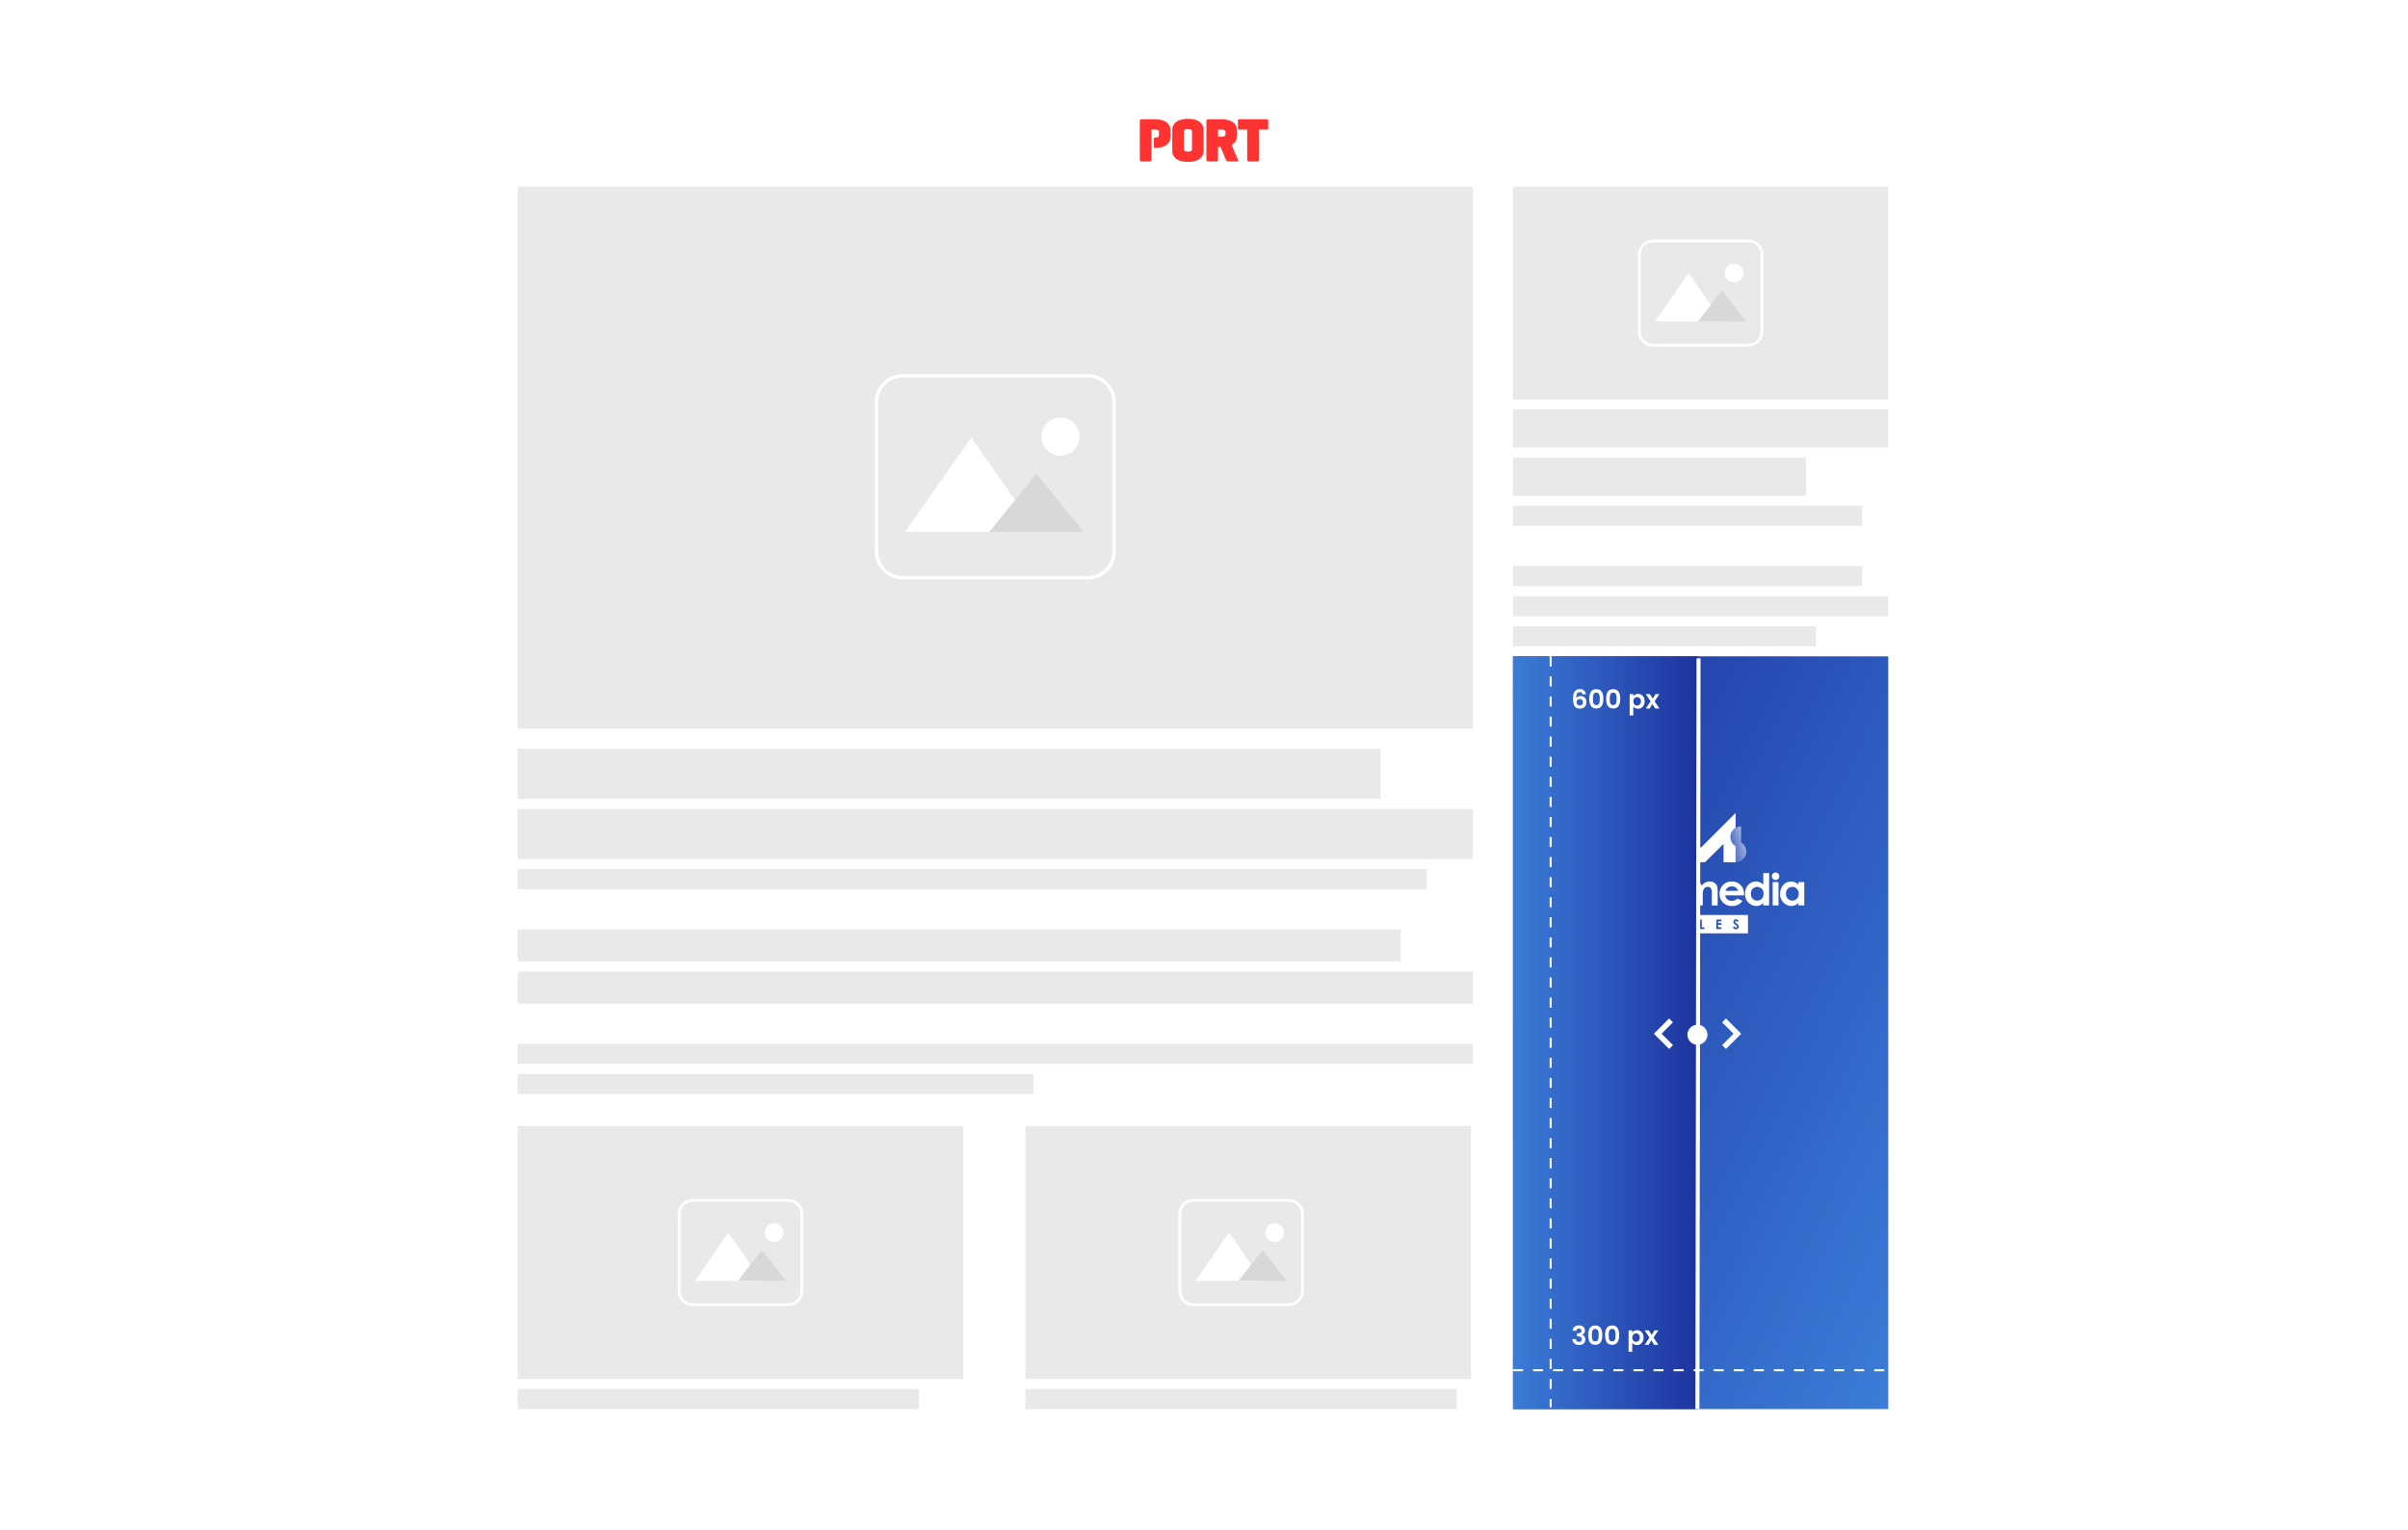 <svg xmlns="http://www.w3.org/2000/svg" width="1200" height="762" viewBox="0 0 1200 762" fill="none"><g filter="url(#filter0_d_2_5782)"><path d="M1155 45H45V717H1155V45Z" fill="white"/></g><path d="M734 93H258V363H734V93Z" fill="#E9E9E9"/><path d="M941 93H754V199H941V93Z" fill="#E9E9E9"/><path d="M480 561H258V687H480V561Z" fill="#E9E9E9"/><path d="M733 561H511V687H733V561Z" fill="#E9E9E9"/><path d="M688 373H258V398H688V373Z" fill="#E9E9E9"/><path d="M941 204H754V223H941V204Z" fill="#E9E9E9"/><path d="M900 228H754V247H900V228Z" fill="#E9E9E9"/><path d="M734 403H258V428H734V403Z" fill="#E9E9E9"/><path d="M698 463H258V479H698V463Z" fill="#E9E9E9"/><path d="M734 484H258V500H734V484Z" fill="#E9E9E9"/><path d="M711 433H258V443H711V433Z" fill="#E9E9E9"/><path d="M928 252H754V262H928V252Z" fill="#E9E9E9"/><path d="M928 282H754V292H928V282Z" fill="#E9E9E9"/><path d="M893 327H754V337H893V327Z" fill="#E9E9E9"/><path d="M458 692H258V702H458V692Z" fill="#E9E9E9"/><path d="M726 692H511V702H726V692Z" fill="#E9E9E9"/><path d="M941 297H754V307H941V297Z" fill="#E9E9E9"/><path d="M905 312H754V322H905V312Z" fill="#E9E9E9"/><path d="M917 342H754V352H917V342Z" fill="#E9E9E9"/><path d="M734 520H258V530H734V520Z" fill="#E9E9E9"/><path d="M515 535H258V545H515V535Z" fill="#E9E9E9"/><path d="M941 327H754V702H941V327Z" fill="url(#paint0_linear_2_5782)"/><path d="M795.878 435.355H798.871V451.055H795.878V435.355Z" fill="white"/><path d="M803.491 440.631C804.409 439.724 805.633 439.193 806.922 439.141C807.45 439.119 807.977 439.207 808.47 439.399C808.962 439.591 809.41 439.883 809.783 440.257C810.157 440.631 810.449 441.078 810.642 441.57C810.834 442.063 810.922 442.59 810.9 443.118V451.059H807.989V445.565C807.989 443.265 807.798 441.806 806.021 441.806C805.624 441.806 805.234 441.91 804.889 442.106C804.544 442.303 804.256 442.586 804.053 442.927C803.558 443.916 803.359 445.027 803.479 446.127V451.075H800.579V439.455H803.49L803.491 440.631Z" fill="white"/><path d="M820.984 449.842C820.527 450.333 819.973 450.723 819.356 450.987C818.739 451.251 818.074 451.382 817.403 451.373C816.637 451.341 815.886 451.157 815.192 450.832C814.498 450.507 813.875 450.048 813.36 449.48C812.845 448.913 812.448 448.248 812.192 447.526C811.936 446.804 811.826 446.038 811.868 445.273C811.868 441.637 814.314 439.15 817.335 439.15C818.019 439.148 818.696 439.286 819.323 439.556C819.951 439.827 820.516 440.224 820.984 440.722V434.972H823.895V451.072H820.984V449.842ZM814.792 445.25C814.757 445.686 814.811 446.124 814.952 446.538C815.092 446.951 815.316 447.332 815.609 447.656C815.902 447.98 816.259 448.24 816.657 448.421C817.055 448.602 817.485 448.7 817.922 448.708C818.366 448.708 818.805 448.616 819.211 448.439C819.617 448.261 819.983 448 820.283 447.674C820.584 447.348 820.814 446.963 820.958 446.543C821.102 446.124 821.158 445.679 821.122 445.237C821.155 444.798 821.097 444.357 820.951 443.942C820.805 443.527 820.574 443.146 820.273 442.825C819.972 442.504 819.608 442.249 819.203 442.076C818.798 441.903 818.362 441.816 817.922 441.82C817.486 441.821 817.054 441.913 816.655 442.09C816.256 442.267 815.898 442.525 815.604 442.847C815.309 443.17 815.085 443.55 814.946 443.963C814.806 444.377 814.753 444.815 814.792 445.25Z" fill="white"/><path d="M833.668 449.843C833.211 450.335 832.657 450.725 832.04 450.988C831.423 451.252 830.757 451.384 830.087 451.374C829.321 451.342 828.57 451.158 827.876 450.833C827.182 450.508 826.559 450.049 826.044 449.481C825.529 448.914 825.132 448.249 824.876 447.527C824.62 446.805 824.51 446.039 824.552 445.274C824.552 441.638 826.998 439.151 830.019 439.151C830.702 439.149 831.379 439.287 832.007 439.557C832.635 439.828 833.2 440.225 833.668 440.723V439.455H836.579V451.072H833.668V449.843ZM827.477 445.251C827.441 445.687 827.496 446.125 827.636 446.539C827.777 446.952 828.001 447.333 828.294 447.657C828.587 447.981 828.944 448.241 829.341 448.422C829.739 448.603 830.17 448.701 830.607 448.709C831.05 448.709 831.489 448.617 831.896 448.44C832.302 448.262 832.667 448.001 832.968 447.675C833.269 447.349 833.498 446.964 833.643 446.544C833.787 446.125 833.843 445.68 833.807 445.238C833.84 444.799 833.782 444.358 833.636 443.943C833.489 443.528 833.259 443.147 832.958 442.826C832.657 442.505 832.293 442.25 831.888 442.077C831.483 441.904 831.047 441.817 830.607 441.821C830.17 441.822 829.738 441.914 829.338 442.091C828.939 442.268 828.58 442.526 828.286 442.849C827.991 443.172 827.767 443.553 827.628 443.967C827.489 444.381 827.437 444.82 827.477 445.255V445.251Z" fill="white"/><path d="M848.566 451.059H845.655V445.441C845.655 443.186 845.218 441.805 843.605 441.805C842.157 441.805 841.117 442.98 841.117 445.372V451.058H838.206V439.441H841.106V440.78C841.563 440.266 842.122 439.855 842.749 439.572C843.375 439.29 844.054 439.142 844.741 439.14C845.446 439.122 846.141 439.309 846.743 439.677C847.344 440.046 847.826 440.581 848.13 441.217C848.552 440.569 849.13 440.039 849.812 439.676C850.495 439.313 851.258 439.128 852.03 439.14C852.615 439.121 853.196 439.233 853.733 439.467C854.269 439.701 854.746 440.052 855.13 440.493C855.895 441.45 855.977 442.721 855.977 444.252V451.058H853.066V444.648C853.066 442.748 852.383 441.805 851.066 441.805C849.604 441.805 848.551 442.939 848.551 445.331V451.058L848.566 451.059Z" fill="white"/><path d="M868.328 448.804C867.745 449.663 866.944 450.352 866.008 450.801C865.072 451.25 864.033 451.443 862.998 451.36C862.188 451.388 861.381 451.249 860.628 450.951C859.874 450.653 859.191 450.202 858.62 449.627C858.049 449.052 857.603 448.365 857.309 447.61C857.016 446.855 856.882 446.047 856.916 445.237C856.893 444.435 857.034 443.636 857.328 442.89C857.623 442.143 858.066 441.464 858.631 440.894C859.196 440.324 859.87 439.874 860.614 439.572C861.358 439.27 862.155 439.122 862.957 439.137C863.787 439.107 864.613 439.25 865.384 439.558C866.154 439.865 866.852 440.331 867.433 440.924C868.013 441.517 868.463 442.225 868.754 443.002C869.045 443.779 869.17 444.609 869.121 445.437C869.121 445.697 869.093 445.837 869.093 446.093H859.731C859.837 446.868 860.23 447.575 860.833 448.074C861.435 448.572 862.203 448.826 862.984 448.785C863.518 448.81 864.051 448.723 864.548 448.527C865.045 448.332 865.495 448.033 865.868 447.651L868.328 448.804ZM866.182 443.804C865.969 443.135 865.538 442.557 864.958 442.161C864.378 441.764 863.683 441.573 862.982 441.617C862.294 441.593 861.616 441.793 861.052 442.188C860.487 442.582 860.066 443.149 859.852 443.804H866.182Z" fill="white"/><path d="M878.716 449.842C878.259 450.334 877.704 450.724 877.088 450.988C876.471 451.251 875.805 451.383 875.135 451.373C874.369 451.341 873.617 451.157 872.923 450.832C872.229 450.507 871.607 450.048 871.092 449.48C870.577 448.913 870.18 448.248 869.924 447.526C869.667 446.804 869.557 446.038 869.6 445.273C869.6 441.637 872.047 439.15 875.067 439.15C875.75 439.148 876.427 439.286 877.055 439.556C877.682 439.827 878.248 440.224 878.716 440.722V434.972H881.627V451.072H878.716V449.842ZM872.525 445.25C872.489 445.686 872.544 446.124 872.684 446.538C872.825 446.951 873.048 447.332 873.342 447.656C873.635 447.98 873.992 448.24 874.389 448.421C874.787 448.602 875.218 448.7 875.655 448.708C876.098 448.708 876.537 448.616 876.944 448.439C877.35 448.261 877.715 448 878.016 447.674C878.316 447.348 878.546 446.963 878.691 446.543C878.835 446.124 878.891 445.679 878.855 445.237C878.888 444.798 878.83 444.357 878.683 443.942C878.537 443.527 878.306 443.146 878.006 442.825C877.705 442.504 877.34 442.249 876.936 442.076C876.531 441.903 876.095 441.816 875.655 441.82C875.218 441.821 874.786 441.913 874.387 442.09C873.988 442.266 873.63 442.524 873.335 442.847C873.041 443.169 872.817 443.549 872.677 443.963C872.538 444.377 872.486 444.815 872.525 445.25Z" fill="white"/><path d="M886.697 436.585C886.696 437.078 886.5 437.55 886.152 437.899C885.803 438.247 885.331 438.443 884.838 438.444C884.325 438.423 883.842 438.2 883.494 437.823C883.145 437.447 882.96 436.948 882.979 436.435C882.983 436.196 883.035 435.96 883.13 435.741C883.226 435.522 883.365 435.324 883.538 435.159C883.711 434.993 883.914 434.864 884.138 434.778C884.361 434.692 884.599 434.651 884.838 434.658C885.087 434.661 885.333 434.714 885.561 434.813C885.789 434.912 885.996 435.055 886.169 435.234C886.342 435.413 886.477 435.625 886.568 435.857C886.659 436.089 886.702 436.336 886.697 436.585ZM883.39 439.455H886.301V451.072H883.39V439.455Z" fill="white"/><path d="M896.21 449.843C895.753 450.334 895.198 450.724 894.581 450.988C893.965 451.252 893.299 451.383 892.629 451.374C891.863 451.342 891.112 451.158 890.418 450.833C889.723 450.508 889.101 450.049 888.586 449.481C888.071 448.914 887.674 448.249 887.418 447.527C887.162 446.805 887.052 446.039 887.094 445.274C887.094 441.638 889.54 439.151 892.561 439.151C893.244 439.149 893.921 439.287 894.549 439.557C895.176 439.828 895.742 440.225 896.21 440.723V439.455H899.121V451.072H896.21V449.843ZM890.019 445.251C889.983 445.687 890.038 446.125 890.178 446.539C890.319 446.952 890.543 447.333 890.836 447.657C891.129 447.981 891.486 448.241 891.883 448.422C892.281 448.603 892.712 448.701 893.149 448.709C893.592 448.709 894.031 448.617 894.438 448.44C894.844 448.262 895.209 448.001 895.51 447.675C895.81 447.349 896.04 446.964 896.185 446.544C896.329 446.125 896.385 445.68 896.349 445.238C896.382 444.799 896.324 444.358 896.178 443.943C896.031 443.528 895.801 443.147 895.5 442.826C895.199 442.505 894.835 442.25 894.43 442.077C894.025 441.904 893.589 441.817 893.149 441.821C892.712 441.822 892.28 441.914 891.88 442.091C891.481 442.268 891.122 442.526 890.828 442.849C890.534 443.172 890.309 443.553 890.17 443.967C890.031 444.381 889.979 444.82 890.019 445.255V445.251Z" fill="white"/><path d="M838.329 461.008H839.573L838.958 459.395L838.329 461.008Z" fill="white"/><path d="M823.527 455.842V464.999H871.089V455.842H823.527ZM829.499 462.976C829.172 462.98 828.852 462.884 828.581 462.701C828.309 462.517 828.101 462.256 827.982 461.951L828.733 461.5C828.952 461.91 829.198 462.115 829.512 462.115C829.643 462.128 829.773 462.09 829.875 462.008C829.977 461.927 830.044 461.808 830.059 461.678C830.049 461.575 830.018 461.475 829.966 461.386C829.914 461.296 829.844 461.219 829.759 461.159C828.775 460.339 828.201 459.888 828.201 459.218C828.208 459.054 828.247 458.894 828.317 458.745C828.386 458.597 828.483 458.464 828.604 458.353C828.725 458.243 828.866 458.157 829.02 458.102C829.174 458.046 829.338 458.021 829.501 458.029C829.771 458.043 830.034 458.118 830.271 458.248C830.508 458.379 830.712 458.561 830.868 458.781L830.198 459.369C830.129 459.235 830.028 459.12 829.904 459.035C829.78 458.949 829.637 458.895 829.487 458.877C829.439 458.87 829.39 458.874 829.344 458.887C829.297 458.9 829.253 458.923 829.216 458.954C829.178 458.985 829.147 459.023 829.125 459.066C829.103 459.109 829.09 459.157 829.087 459.205C829.087 459.383 829.224 459.505 829.36 459.629C830.235 460.408 830.945 460.777 830.945 461.629C830.947 461.815 830.91 461.999 830.836 462.169C830.763 462.34 830.655 462.494 830.519 462.62C830.383 462.747 830.222 462.844 830.047 462.905C829.872 462.966 829.684 462.991 829.499 462.976ZM840.283 462.853L839.914 461.883H837.987L837.604 462.853H836.675L838.493 458.138H839.393L841.211 462.853H840.283ZM849.358 462.853H847.158V458.142H848.058V461.996H849.37V462.857L849.358 462.853ZM857.873 459.026H856.206V459.86H857.873V460.735H856.206V461.965H857.873V462.84H855.304V458.14H857.873V459.026ZM865.062 462.976C864.735 462.98 864.415 462.883 864.144 462.7C863.873 462.517 863.664 462.256 863.545 461.951L864.297 461.5C864.516 461.91 864.762 462.115 865.076 462.115C865.207 462.128 865.337 462.09 865.439 462.008C865.541 461.927 865.607 461.808 865.623 461.678C865.613 461.575 865.581 461.475 865.53 461.386C865.478 461.296 865.408 461.219 865.323 461.159C864.339 460.339 863.765 459.888 863.765 459.218C863.772 459.054 863.811 458.894 863.88 458.745C863.95 458.597 864.047 458.464 864.168 458.353C864.289 458.243 864.431 458.157 864.584 458.102C864.738 458.046 864.902 458.021 865.065 458.029C865.335 458.043 865.598 458.118 865.835 458.248C866.072 458.379 866.276 458.561 866.432 458.781L865.762 459.369C865.693 459.235 865.592 459.12 865.468 459.035C865.344 458.949 865.201 458.895 865.051 458.877C865.003 458.87 864.954 458.874 864.907 458.887C864.861 458.9 864.817 458.923 864.78 458.954C864.742 458.985 864.711 459.023 864.689 459.066C864.667 459.109 864.654 459.157 864.651 459.205C864.651 459.383 864.788 459.505 864.924 459.629C865.799 460.408 866.509 460.777 866.509 461.629C866.51 461.815 866.472 461.998 866.398 462.169C866.324 462.339 866.216 462.492 866.08 462.619C865.944 462.745 865.784 462.842 865.609 462.904C865.433 462.965 865.247 462.99 865.062 462.976Z" fill="white"/><path d="M836.271 411.002V418.502L830.271 412.502V405.002L836.271 411.002Z" fill="url(#paint1_linear_2_5782)"/><path d="M836.271 418.504V429.553H830.271V412.502L836.271 418.504Z" fill="white"/><path d="M862.327 417.004C862.324 416.083 862.562 415.177 863.017 414.375C863.471 413.574 864.127 412.905 864.919 412.434V405L847.596 422.324L842.139 416.867V429.567H849.639L858.914 420.428V429.567H864.914V421.587C864.128 421.107 863.477 420.434 863.024 419.632C862.571 418.83 862.331 417.925 862.327 417.004Z" fill="white"/><path d="M867.647 419.664V411.684C866.483 411.684 865.35 412.066 864.424 412.771C863.497 413.477 862.828 414.467 862.518 415.59C862.208 416.712 862.275 417.905 862.709 418.986C863.142 420.067 863.919 420.976 864.918 421.573V429.553C866.082 429.552 867.214 429.17 868.14 428.464C869.066 427.759 869.736 426.769 870.045 425.647C870.355 424.525 870.288 423.332 869.855 422.251C869.422 421.17 868.646 420.262 867.647 419.664Z" fill="url(#paint2_linear_2_5782)"/><path d="M449.931 187.533C446.548 187.533 443.303 188.878 440.911 191.27C438.518 193.662 437.174 196.907 437.174 200.29V274.71C437.174 278.094 438.518 281.339 440.911 283.731C443.303 286.124 446.548 287.468 449.932 287.468H542.065C545.448 287.468 548.694 286.124 551.086 283.731C553.479 281.339 554.823 278.094 554.823 274.71V200.29C554.823 196.907 553.478 193.662 551.086 191.27C548.693 188.877 545.448 187.533 542.065 187.533H449.931ZM449.931 186.824H542.065C545.636 186.824 549.061 188.243 551.587 190.768C554.112 193.294 555.531 196.719 555.531 200.29V274.71C555.531 278.282 554.112 281.707 551.587 284.232C549.061 286.757 545.636 288.176 542.065 288.176H449.931C448.162 288.176 446.411 287.828 444.778 287.151C443.144 286.474 441.659 285.483 440.409 284.232C439.159 282.982 438.167 281.497 437.49 279.863C436.813 278.23 436.465 276.479 436.465 274.71V200.29C436.465 196.719 437.884 193.294 440.409 190.768C442.934 188.243 446.359 186.824 449.931 186.824Z" fill="white"/><path d="M449.931 186.324H542.065C545.769 186.324 549.321 187.796 551.94 190.415C554.559 193.034 556.031 196.586 556.031 200.29V274.71C556.031 278.414 554.559 281.967 551.94 284.586C549.321 287.205 545.769 288.676 542.065 288.676H449.931C446.227 288.676 442.675 287.205 440.055 284.586C437.436 281.967 435.965 278.414 435.965 274.71V200.29C435.965 196.586 437.436 193.034 440.055 190.415C442.675 187.796 446.227 186.324 449.931 186.324ZM542.065 286.967C545.316 286.967 548.434 285.676 550.733 283.377C553.031 281.078 554.323 277.96 554.323 274.709V200.29C554.323 197.039 553.031 193.922 550.732 191.623C548.433 189.325 545.316 188.033 542.065 188.033H449.931C446.68 188.033 443.563 189.325 441.264 191.624C438.966 193.922 437.674 197.04 437.674 200.29V274.71C437.674 277.961 438.965 281.079 441.264 283.378C443.563 285.677 446.681 286.968 449.932 286.968L542.065 286.967Z" fill="white"/><path d="M484.001 218L517.001 265H451.001L484.001 218Z" fill="white"/><path d="M516.501 236L540.001 265H493.001L516.501 236Z" fill="#D8D8D8"/><path d="M528.501 227C533.748 227 538.001 222.747 538.001 217.5C538.001 212.253 533.748 208 528.501 208C523.254 208 519.001 212.253 519.001 217.5C519.001 222.747 523.254 227 528.501 227Z" fill="white"/><path d="M823.716 120.203C821.969 120.203 820.293 120.897 819.058 122.132C817.823 123.368 817.129 125.043 817.129 126.79V165.211C817.129 166.958 817.823 168.633 819.058 169.869C820.293 171.104 821.969 171.798 823.716 171.798H871.286C873.033 171.798 874.708 171.104 875.943 169.869C877.179 168.633 877.873 166.958 877.873 165.211V126.79C877.873 125.925 877.702 125.068 877.371 124.269C877.04 123.47 876.555 122.744 875.943 122.132C875.331 121.52 874.605 121.035 873.806 120.704C873.006 120.373 872.15 120.203 871.285 120.203H823.716ZM823.716 119.837H871.286C873.13 119.837 874.898 120.569 876.202 121.873C877.506 123.177 878.239 124.946 878.239 126.79V165.211C878.239 166.124 878.059 167.028 877.709 167.872C877.36 168.715 876.848 169.482 876.202 170.127C875.557 170.773 874.79 171.285 873.946 171.635C873.103 171.984 872.199 172.164 871.286 172.164H823.716C822.803 172.164 821.898 171.984 821.055 171.635C820.211 171.285 819.445 170.773 818.799 170.127C818.154 169.482 817.641 168.715 817.292 167.872C816.943 167.028 816.763 166.124 816.763 165.211V126.79C816.763 124.946 817.495 123.177 818.799 121.873C820.103 120.569 821.872 119.837 823.716 119.837Z" fill="white"/><path d="M823.716 119.337H871.286C873.262 119.339 875.156 120.125 876.553 121.522C877.951 122.919 878.737 124.814 878.739 126.79V165.211C878.737 167.187 877.951 169.081 876.553 170.479C875.156 171.876 873.262 172.662 871.286 172.664H823.716C821.74 172.662 819.845 171.876 818.448 170.479C817.051 169.081 816.265 167.187 816.263 165.211V126.79C816.265 124.814 817.051 122.919 818.448 121.522C819.845 120.125 821.74 119.339 823.716 119.337ZM871.286 171.298C872.9 171.298 874.448 170.657 875.59 169.515C876.731 168.374 877.373 166.825 877.373 165.211V126.79C877.373 125.99 877.215 125.199 876.909 124.46C876.603 123.722 876.155 123.051 875.59 122.485C875.024 121.92 874.353 121.472 873.614 121.166C872.876 120.86 872.084 120.703 871.285 120.703H823.716C822.101 120.703 820.553 121.344 819.412 122.486C818.27 123.627 817.629 125.176 817.629 126.79V165.211C817.629 166.825 818.27 168.374 819.412 169.515C820.553 170.657 822.101 171.298 823.716 171.298H871.286Z" fill="white"/><path d="M841.485 136.081L858.19 160.136H824.78L841.485 136.081Z" fill="white"/><path d="M858.192 144.768L870.219 160.137H846.164L858.192 144.768Z" fill="#D8D8D8"/><path d="M864.204 140.757C866.787 140.757 868.881 138.663 868.881 136.08C868.881 133.497 866.787 131.403 864.204 131.403C861.621 131.403 859.527 133.497 859.527 136.08C859.527 138.663 861.621 140.757 864.204 140.757Z" fill="white"/><path d="M345.216 598.203C343.469 598.203 341.793 598.897 340.558 600.132C339.323 601.368 338.629 603.043 338.629 604.79V643.211C338.629 644.958 339.323 646.633 340.558 647.869C341.793 649.104 343.469 649.798 345.216 649.798H392.786C394.533 649.798 396.208 649.104 397.443 647.869C398.679 646.633 399.373 644.958 399.373 643.211V604.79C399.373 603.925 399.202 603.068 398.871 602.269C398.54 601.47 398.055 600.744 397.443 600.132C396.831 599.52 396.105 599.035 395.306 598.704C394.506 598.373 393.65 598.203 392.785 598.203H345.216ZM345.216 597.837H392.786C394.63 597.837 396.398 598.569 397.702 599.873C399.006 601.177 399.739 602.946 399.739 604.79V643.211C399.739 644.124 399.559 645.028 399.209 645.872C398.86 646.715 398.348 647.482 397.702 648.127C397.057 648.773 396.29 649.285 395.446 649.635C394.603 649.984 393.699 650.164 392.786 650.164H345.216C344.303 650.164 343.398 649.984 342.555 649.635C341.711 649.285 340.945 648.773 340.299 648.127C339.654 647.482 339.141 646.715 338.792 645.872C338.443 645.028 338.263 644.124 338.263 643.211V604.79C338.263 602.946 338.995 601.177 340.299 599.873C341.603 598.569 343.372 597.837 345.216 597.837Z" fill="white"/><path d="M345.216 597.337H392.786C394.762 597.339 396.656 598.125 398.053 599.522C399.451 600.919 400.237 602.814 400.239 604.79V643.211C400.237 645.187 399.451 647.081 398.053 648.479C396.656 649.876 394.762 650.662 392.786 650.664H345.216C343.24 650.662 341.345 649.876 339.948 648.479C338.551 647.081 337.765 645.187 337.763 643.211V604.79C337.765 602.814 338.551 600.919 339.948 599.522C341.345 598.125 343.24 597.339 345.216 597.337ZM392.786 649.298C394.4 649.298 395.948 648.657 397.09 647.515C398.231 646.374 398.873 644.825 398.873 643.211V604.79C398.873 603.99 398.715 603.199 398.409 602.46C398.103 601.722 397.655 601.051 397.09 600.485C396.524 599.92 395.853 599.472 395.114 599.166C394.376 598.86 393.584 598.703 392.785 598.703H345.216C343.601 598.703 342.053 599.344 340.912 600.486C339.77 601.627 339.129 603.176 339.129 604.79V643.211C339.129 644.825 339.77 646.374 340.912 647.515C342.053 648.657 343.601 649.298 345.216 649.298H392.786Z" fill="white"/><path d="M362.986 614.081L379.691 638.136H346.281L362.986 614.081Z" fill="white"/><path d="M379.692 622.768L391.719 638.137H367.664L379.692 622.768Z" fill="#D8D8D8"/><path d="M385.705 618.757C388.288 618.757 390.382 616.663 390.382 614.08C390.382 611.497 388.288 609.403 385.705 609.403C383.122 609.403 381.028 611.497 381.028 614.08C381.028 616.663 383.122 618.757 385.705 618.757Z" fill="white"/><path d="M594.716 598.203C592.969 598.203 591.293 598.897 590.058 600.132C588.823 601.368 588.129 603.043 588.129 604.79V643.211C588.129 644.958 588.823 646.633 590.058 647.869C591.293 649.104 592.969 649.798 594.716 649.798H642.286C644.033 649.798 645.708 649.104 646.943 647.869C648.179 646.633 648.873 644.958 648.873 643.211V604.79C648.873 603.925 648.702 603.068 648.371 602.269C648.04 601.47 647.555 600.744 646.943 600.132C646.331 599.52 645.605 599.035 644.806 598.704C644.006 598.373 643.15 598.203 642.285 598.203H594.716ZM594.716 597.837H642.286C644.13 597.837 645.898 598.569 647.202 599.873C648.506 601.177 649.239 602.946 649.239 604.79V643.211C649.239 644.124 649.059 645.028 648.709 645.872C648.36 646.715 647.848 647.482 647.202 648.127C646.557 648.773 645.79 649.285 644.946 649.635C644.103 649.984 643.199 650.164 642.286 650.164H594.716C593.803 650.164 592.898 649.984 592.055 649.635C591.211 649.285 590.445 648.773 589.799 648.127C589.154 647.482 588.641 646.715 588.292 645.872C587.943 645.028 587.763 644.124 587.763 643.211V604.79C587.763 602.946 588.495 601.177 589.799 599.873C591.103 598.569 592.872 597.837 594.716 597.837Z" fill="white"/><path d="M594.716 597.337H642.286C644.262 597.339 646.156 598.125 647.553 599.522C648.951 600.919 649.737 602.814 649.739 604.79V643.211C649.737 645.187 648.951 647.081 647.553 648.479C646.156 649.876 644.262 650.662 642.286 650.664H594.716C592.74 650.662 590.845 649.876 589.448 648.479C588.051 647.081 587.265 645.187 587.263 643.211V604.79C587.265 602.814 588.051 600.919 589.448 599.522C590.845 598.125 592.74 597.339 594.716 597.337ZM642.286 649.298C643.9 649.298 645.448 648.657 646.59 647.515C647.731 646.374 648.373 644.825 648.373 643.211V604.79C648.373 603.99 648.215 603.199 647.909 602.46C647.603 601.722 647.155 601.051 646.59 600.485C646.024 599.92 645.353 599.472 644.614 599.166C643.876 598.86 643.084 598.703 642.285 598.703H594.716C593.101 598.703 591.553 599.344 590.412 600.486C589.27 601.627 588.629 603.176 588.629 604.79V643.211C588.629 644.825 589.27 646.374 590.412 647.515C591.553 648.657 593.101 649.298 594.716 649.298H642.286Z" fill="white"/><path d="M612.486 614.081L629.191 638.136H595.781L612.486 614.081Z" fill="white"/><path d="M629.192 622.768L641.219 638.137H617.164L629.192 622.768Z" fill="#D8D8D8"/><path d="M635.205 618.757C637.788 618.757 639.882 616.663 639.882 614.08C639.882 611.497 637.788 609.403 635.205 609.403C632.622 609.403 630.528 611.497 630.528 614.08C630.528 616.663 632.622 618.757 635.205 618.757Z" fill="white"/><path d="M846 327H754V702H846V327Z" fill="url(#paint3_linear_2_5782)"/><path d="M846.895 702H844.895L845.447 328H847.447L846.895 702Z" fill="white"/><path d="M845.895 520.5C848.656 520.5 850.895 518.261 850.895 515.5C850.895 512.739 848.656 510.5 845.895 510.5C843.133 510.5 840.895 512.739 840.895 515.5C840.895 518.261 843.133 520.5 845.895 520.5Z" fill="white"/><path d="M858.895 520.667L860.114 521.886L867 515L860.114 508.114L858.895 509.333L864.565 515L858.895 520.667Z" fill="white"/><path d="M860.114 522.593L858.188 520.667L863.854 515L858.188 509.333L860.114 507.407L867.707 515L860.114 522.593ZM859.602 520.667L860.114 521.179L866.293 515L860.114 508.821L859.602 509.333L865.265 515L859.602 520.667Z" fill="white"/><path d="M832.999 520.667L831.78 521.886L824.895 515L831.781 508.114L833 509.333L827.333 515L832.999 520.667Z" fill="white"/><path d="M831.781 522.593L824.188 515L831.781 507.407L833.707 509.333L828.04 515L833.707 520.667L831.781 522.593ZM825.602 515L831.781 521.179L832.293 520.667L826.625 515L832.292 509.333L831.78 508.821L825.602 515Z" fill="white"/><path d="M783.715 663.019C783.758 662.152 784.062 661.485 784.625 661.017C785.197 660.54 785.947 660.302 786.874 660.302C787.507 660.302 788.048 660.415 788.499 660.64C788.95 660.857 789.288 661.156 789.513 661.537C789.747 661.91 789.864 662.334 789.864 662.811C789.864 663.357 789.721 663.821 789.435 664.202C789.158 664.575 788.824 664.826 788.434 664.956V665.008C788.937 665.164 789.327 665.441 789.604 665.84C789.89 666.239 790.033 666.75 790.033 667.374C790.033 667.894 789.912 668.358 789.669 668.765C789.435 669.172 789.084 669.493 788.616 669.727C788.157 669.952 787.602 670.065 786.952 670.065C785.973 670.065 785.175 669.818 784.56 669.324C783.945 668.83 783.62 668.102 783.585 667.14H785.353C785.37 667.565 785.513 667.907 785.782 668.167C786.059 668.418 786.436 668.544 786.913 668.544C787.355 668.544 787.693 668.423 787.927 668.18C788.17 667.929 788.291 667.608 788.291 667.218C788.291 666.698 788.126 666.325 787.797 666.1C787.468 665.875 786.956 665.762 786.263 665.762H785.886V664.267H786.263C787.494 664.267 788.109 663.855 788.109 663.032C788.109 662.659 787.996 662.369 787.771 662.161C787.554 661.953 787.238 661.849 786.822 661.849C786.415 661.849 786.098 661.962 785.873 662.187C785.656 662.404 785.531 662.681 785.496 663.019H783.715ZM791.471 665.138C791.471 663.639 791.74 662.464 792.277 661.615C792.823 660.766 793.725 660.341 794.981 660.341C796.238 660.341 797.135 660.766 797.672 661.615C798.218 662.464 798.491 663.639 798.491 665.138C798.491 666.646 798.218 667.829 797.672 668.687C797.135 669.545 796.238 669.974 794.981 669.974C793.725 669.974 792.823 669.545 792.277 668.687C791.74 667.829 791.471 666.646 791.471 665.138ZM796.697 665.138C796.697 664.497 796.654 663.959 796.567 663.526C796.489 663.084 796.325 662.724 796.073 662.447C795.831 662.17 795.467 662.031 794.981 662.031C794.496 662.031 794.128 662.17 793.876 662.447C793.634 662.724 793.469 663.084 793.382 663.526C793.304 663.959 793.265 664.497 793.265 665.138C793.265 665.797 793.304 666.351 793.382 666.802C793.46 667.244 793.625 667.604 793.876 667.881C794.128 668.15 794.496 668.284 794.981 668.284C795.467 668.284 795.835 668.15 796.086 667.881C796.338 667.604 796.502 667.244 796.58 666.802C796.658 666.351 796.697 665.797 796.697 665.138ZM799.876 665.138C799.876 663.639 800.144 662.464 800.682 661.615C801.228 660.766 802.129 660.341 803.386 660.341C804.642 660.341 805.539 660.766 806.077 661.615C806.623 662.464 806.896 663.639 806.896 665.138C806.896 666.646 806.623 667.829 806.077 668.687C805.539 669.545 804.642 669.974 803.386 669.974C802.129 669.974 801.228 669.545 800.682 668.687C800.144 667.829 799.876 666.646 799.876 665.138ZM805.102 665.138C805.102 664.497 805.058 663.959 804.972 663.526C804.894 663.084 804.729 662.724 804.478 662.447C804.235 662.17 803.871 662.031 803.386 662.031C802.9 662.031 802.532 662.17 802.281 662.447C802.038 662.724 801.873 663.084 801.787 663.526C801.709 663.959 801.67 664.497 801.67 665.138C801.67 665.797 801.709 666.351 801.787 666.802C801.865 667.244 802.029 667.604 802.281 667.881C802.532 668.15 802.9 668.284 803.386 668.284C803.871 668.284 804.239 668.15 804.491 667.881C804.742 667.604 804.907 667.244 804.985 666.802C805.063 666.351 805.102 665.797 805.102 665.138ZM813.405 663.838C813.639 663.509 813.96 663.236 814.367 663.019C814.783 662.794 815.256 662.681 815.784 662.681C816.4 662.681 816.954 662.833 817.448 663.136C817.951 663.439 818.345 663.873 818.631 664.436C818.926 664.991 819.073 665.636 819.073 666.373C819.073 667.11 818.926 667.764 818.631 668.336C818.345 668.899 817.951 669.337 817.448 669.649C816.954 669.961 816.4 670.117 815.784 670.117C815.256 670.117 814.788 670.009 814.38 669.792C813.982 669.575 813.657 669.302 813.405 668.973V673.432H811.585V662.798H813.405V663.838ZM817.214 666.373C817.214 665.94 817.123 665.567 816.941 665.255C816.768 664.934 816.534 664.692 816.239 664.527C815.953 664.362 815.641 664.28 815.303 664.28C814.974 664.28 814.662 664.367 814.367 664.54C814.081 664.705 813.847 664.947 813.665 665.268C813.492 665.589 813.405 665.966 813.405 666.399C813.405 666.832 813.492 667.209 813.665 667.53C813.847 667.851 814.081 668.098 814.367 668.271C814.662 668.436 814.974 668.518 815.303 668.518C815.641 668.518 815.953 668.431 816.239 668.258C816.534 668.085 816.768 667.838 816.941 667.517C817.123 667.196 817.214 666.815 817.214 666.373ZM824.374 670L822.892 667.764L821.579 670H819.629L821.982 666.386L819.603 662.798H821.657L823.126 665.021L824.452 662.798H826.402L824.036 666.386L826.428 670H824.374Z" fill="white"/><path d="M788.603 345.889C788.516 345.525 788.365 345.252 788.148 345.07C787.94 344.888 787.637 344.797 787.238 344.797C786.64 344.797 786.198 345.04 785.912 345.525C785.635 346.002 785.492 346.782 785.483 347.865C785.691 347.518 785.994 347.25 786.393 347.059C786.792 346.86 787.225 346.76 787.693 346.76C788.256 346.76 788.755 346.881 789.188 347.124C789.621 347.367 789.959 347.722 790.202 348.19C790.445 348.649 790.566 349.204 790.566 349.854C790.566 350.469 790.44 351.02 790.189 351.505C789.946 351.982 789.587 352.354 789.11 352.623C788.633 352.892 788.066 353.026 787.407 353.026C786.506 353.026 785.795 352.827 785.275 352.428C784.764 352.029 784.404 351.475 784.196 350.764C783.997 350.045 783.897 349.161 783.897 348.112C783.897 346.526 784.17 345.33 784.716 344.524C785.262 343.709 786.124 343.302 787.303 343.302C788.213 343.302 788.919 343.549 789.422 344.043C789.925 344.537 790.215 345.152 790.293 345.889H788.603ZM787.277 348.255C786.818 348.255 786.432 348.389 786.12 348.658C785.808 348.927 785.652 349.317 785.652 349.828C785.652 350.339 785.795 350.742 786.081 351.037C786.376 351.332 786.787 351.479 787.316 351.479C787.784 351.479 788.152 351.336 788.421 351.05C788.698 350.764 788.837 350.378 788.837 349.893C788.837 349.39 788.703 348.992 788.434 348.697C788.174 348.402 787.788 348.255 787.277 348.255ZM792.004 348.138C792.004 346.639 792.273 345.464 792.81 344.615C793.356 343.766 794.258 343.341 795.514 343.341C796.771 343.341 797.668 343.766 798.205 344.615C798.751 345.464 799.024 346.639 799.024 348.138C799.024 349.646 798.751 350.829 798.205 351.687C797.668 352.545 796.771 352.974 795.514 352.974C794.258 352.974 793.356 352.545 792.81 351.687C792.273 350.829 792.004 349.646 792.004 348.138ZM797.23 348.138C797.23 347.497 797.187 346.959 797.1 346.526C797.022 346.084 796.858 345.724 796.606 345.447C796.364 345.17 796 345.031 795.514 345.031C795.029 345.031 794.661 345.17 794.409 345.447C794.167 345.724 794.002 346.084 793.915 346.526C793.837 346.959 793.798 347.497 793.798 348.138C793.798 348.797 793.837 349.351 793.915 349.802C793.993 350.244 794.158 350.604 794.409 350.881C794.661 351.15 795.029 351.284 795.514 351.284C796 351.284 796.368 351.15 796.619 350.881C796.871 350.604 797.035 350.244 797.113 349.802C797.191 349.351 797.23 348.797 797.23 348.138ZM800.409 348.138C800.409 346.639 800.677 345.464 801.215 344.615C801.761 343.766 802.662 343.341 803.919 343.341C805.175 343.341 806.072 343.766 806.61 344.615C807.156 345.464 807.429 346.639 807.429 348.138C807.429 349.646 807.156 350.829 806.61 351.687C806.072 352.545 805.175 352.974 803.919 352.974C802.662 352.974 801.761 352.545 801.215 351.687C800.677 350.829 800.409 349.646 800.409 348.138ZM805.635 348.138C805.635 347.497 805.591 346.959 805.505 346.526C805.427 346.084 805.262 345.724 805.011 345.447C804.768 345.17 804.404 345.031 803.919 345.031C803.433 345.031 803.065 345.17 802.814 345.447C802.571 345.724 802.406 346.084 802.32 346.526C802.242 346.959 802.203 347.497 802.203 348.138C802.203 348.797 802.242 349.351 802.32 349.802C802.398 350.244 802.562 350.604 802.814 350.881C803.065 351.15 803.433 351.284 803.919 351.284C804.404 351.284 804.772 351.15 805.024 350.881C805.275 350.604 805.44 350.244 805.518 349.802C805.596 349.351 805.635 348.797 805.635 348.138ZM813.939 346.838C814.173 346.509 814.493 346.236 814.901 346.019C815.317 345.794 815.789 345.681 816.318 345.681C816.933 345.681 817.488 345.833 817.982 346.136C818.484 346.439 818.879 346.873 819.165 347.436C819.459 347.991 819.607 348.636 819.607 349.373C819.607 350.11 819.459 350.764 819.165 351.336C818.879 351.899 818.484 352.337 817.982 352.649C817.488 352.961 816.933 353.117 816.318 353.117C815.789 353.117 815.321 353.009 814.914 352.792C814.515 352.575 814.19 352.302 813.939 351.973V356.432H812.119V345.798H813.939V346.838ZM817.748 349.373C817.748 348.94 817.657 348.567 817.475 348.255C817.301 347.934 817.067 347.692 816.773 347.527C816.487 347.362 816.175 347.28 815.837 347.28C815.507 347.28 815.195 347.367 814.901 347.54C814.615 347.705 814.381 347.947 814.199 348.268C814.025 348.589 813.939 348.966 813.939 349.399C813.939 349.832 814.025 350.209 814.199 350.53C814.381 350.851 814.615 351.098 814.901 351.271C815.195 351.436 815.507 351.518 815.837 351.518C816.175 351.518 816.487 351.431 816.773 351.258C817.067 351.085 817.301 350.838 817.475 350.517C817.657 350.196 817.748 349.815 817.748 349.373ZM824.907 353L823.425 350.764L822.112 353H820.162L822.515 349.386L820.136 345.798H822.19L823.659 348.021L824.985 345.798H826.935L824.569 349.386L826.961 353H824.907Z" fill="white"/><path d="M939 683.13H934V682.13H939V683.13ZM929 683.13H924V682.13H929V683.13ZM919 683.13H914V682.13H919V683.13ZM909 683.13H904V682.13H909V683.13ZM899 683.13H894V682.13H899V683.13ZM889 683.13H884V682.13H889V683.13ZM879 683.13H874V682.13H879V683.13ZM869 683.13H864V682.13H869V683.13ZM859 683.13H854V682.13H859V683.13ZM849 683.13H844V682.13H849V683.13ZM839 683.13H834V682.13H839V683.13ZM829 683.13H824V682.13H829V683.13ZM819 683.13H814V682.13H819V683.13ZM809 683.13H804V682.13H809V683.13ZM799 683.13H794V682.13H799V683.13ZM789 683.13H784V682.13H789V683.13ZM779 683.13H774V682.13H779V683.13ZM769 683.13H764V682.13H769V683.13ZM759 683.13H754V682.13H759V683.13Z" fill="white"/><path d="M773.243 701.114H772.243V697H773.243V701.114ZM773.243 692H772.243V687H773.243V692ZM773.243 682H772.243V677H773.243V682ZM773.243 672H772.243V667H773.243V672ZM773.243 662H772.243V657H773.243V662ZM773.243 652H772.243V647H773.243V652ZM773.243 642H772.243V637H773.243V642ZM773.243 632H772.243V627H773.243V632ZM773.243 622H772.243V617H773.243V622ZM773.243 612H772.243V607H773.243V612ZM773.243 602H772.243V597H773.243V602ZM773.243 592H772.243V587H773.243V592ZM773.243 582H772.243V577H773.243V582ZM773.243 572H772.243V567H773.243V572ZM773.243 562H772.243V557H773.243V562ZM773.243 552H772.243V547H773.243V552ZM773.243 542H772.243V537H773.243V542ZM773.243 532H772.243V527H773.243V532ZM773.243 522H772.243V517H773.243V522ZM773.243 512H772.243V507H773.243V512ZM773.243 502H772.243V497H773.243V502ZM773.243 492H772.243V487H773.243V492ZM773.243 482H772.243V477H773.243V482ZM773.243 472H772.243V467H773.243V472ZM773.243 462H772.243V457H773.243V462ZM773.243 452H772.243V447H773.243V452ZM773.243 442H772.243V437H773.243V442ZM773.243 432H772.243V427H773.243V432ZM773.243 422H772.243V417H773.243V422ZM773.243 412H772.243V407H773.243V412ZM773.243 402H772.243V397H773.243V402ZM773.243 392H772.243V387H773.243V392ZM773.243 382H772.243V377H773.243V382ZM773.243 372H772.243V367H773.243V372ZM773.243 362H772.243V357H773.243V362ZM773.243 352H772.243V347H773.243V352ZM773.243 342H772.243V337H773.243V342ZM773.243 332H772.243V327H773.243V332Z" fill="white"/><path d="M601.195 69.92C601.195 66.757 601.195 63.593 601.195 60.429C601.195 59.599 601.375 59.421 602.213 59.421C604.413 59.421 606.623 59.412 608.828 59.421C610.131 59.4 611.429 59.591 612.67 59.988C613.769 60.33 614.742 60.987 615.47 61.878C616.021 62.552 616.358 63.375 616.438 64.241C616.549 65.572 616.552 66.91 616.447 68.241C616.388 69.007 616.141 69.747 615.729 70.396C615.318 71.044 614.753 71.582 614.085 71.962C613.747 72.176 613.739 72.172 613.899 72.547C614.891 74.87 615.885 77.192 616.879 79.514C616.949 79.656 616.996 79.807 617.02 79.963C617.03 80.011 617.031 80.06 617.021 80.107C617.011 80.155 616.991 80.2 616.963 80.24C616.935 80.279 616.899 80.313 616.857 80.338C616.815 80.362 616.768 80.378 616.72 80.384C616.6 80.412 616.477 80.424 616.353 80.422H612.162C611.886 80.457 611.606 80.39 611.375 80.234C611.144 80.079 610.977 79.845 610.904 79.576C610.043 77.525 609.183 75.473 608.323 73.42C608.304 73.345 608.257 73.279 608.192 73.237C608.127 73.194 608.048 73.177 607.971 73.189C607.712 73.203 607.451 73.198 607.191 73.189C607.041 73.189 606.975 73.244 606.985 73.394C606.985 73.455 606.985 73.517 606.985 73.579C606.985 75.462 606.985 77.346 606.985 79.228C606.985 79.428 606.972 79.628 606.954 79.822C606.953 79.965 606.898 80.102 606.802 80.206C606.705 80.311 606.572 80.376 606.43 80.388C606.323 80.407 606.214 80.417 606.104 80.418C604.756 80.418 603.407 80.418 602.057 80.418C601.989 80.419 601.92 80.417 601.852 80.41C601.768 80.412 601.683 80.396 601.604 80.365C601.526 80.334 601.454 80.287 601.393 80.228C601.332 80.169 601.284 80.099 601.251 80.021C601.217 79.943 601.2 79.859 601.199 79.774C601.189 79.686 601.186 79.597 601.188 79.508C601.192 76.314 601.195 73.118 601.195 69.92ZM606.995 66.309C606.995 66.815 606.995 67.322 606.995 67.828C606.995 67.983 607.044 68.049 607.208 68.047C607.838 68.04 608.468 68.053 609.097 68.037C609.468 68.038 609.835 67.961 610.174 67.81C610.331 67.756 610.468 67.656 610.568 67.523C610.667 67.391 610.724 67.231 610.731 67.065C610.739 66.559 610.731 66.052 610.731 65.546C610.73 65.426 610.699 65.307 610.642 65.202C610.584 65.096 610.501 65.006 610.4 64.94C610.114 64.749 609.783 64.636 609.44 64.612C608.69 64.524 607.94 64.589 607.184 64.568C607.017 64.568 606.996 64.657 606.997 64.79C606.996 65.297 606.994 65.802 606.994 66.31L606.995 66.309Z" fill="#FF3432"/><path d="M584.184 69.944C584.184 68.218 584.184 66.493 584.184 64.767C584.161 63.669 584.506 62.594 585.163 61.713C585.82 60.871 586.703 60.232 587.709 59.872C588.797 59.473 589.941 59.249 591.099 59.206C592.364 59.124 593.634 59.209 594.877 59.459C596.015 59.66 597.086 60.141 597.993 60.859C598.513 61.276 598.941 61.797 599.248 62.388C599.556 62.98 599.736 63.629 599.779 64.294C599.808 64.664 599.807 65.033 599.807 65.402C599.807 68.602 599.807 71.8 599.807 74.996C599.82 75.766 599.666 76.529 599.354 77.232C598.807 78.391 597.852 79.307 596.672 79.805C595.622 80.264 594.499 80.535 593.356 80.605C591.766 80.761 590.16 80.647 588.609 80.266C587.625 80.033 586.708 79.577 585.928 78.934C584.969 78.136 584.359 76.996 584.228 75.756C584.197 75.463 584.184 75.169 584.189 74.875C584.185 73.232 584.184 71.588 584.184 69.944ZM589.995 69.916C589.995 71.395 589.995 72.874 589.995 74.353C589.97 74.561 590.021 74.77 590.137 74.943C590.253 75.117 590.428 75.243 590.629 75.3C591.378 75.557 592.184 75.597 592.956 75.417C593.112 75.415 593.266 75.379 593.406 75.312C593.547 75.244 593.672 75.147 593.771 75.027C593.871 74.906 593.943 74.766 593.983 74.615C594.023 74.464 594.029 74.306 594.002 74.152C593.987 72.29 594.002 70.427 594.002 68.565C594.002 67.552 594.002 66.538 594.002 65.525C594.024 65.304 593.966 65.082 593.84 64.898C593.713 64.715 593.526 64.583 593.311 64.525C593.222 64.491 593.128 64.469 593.036 64.442C592.77 64.377 592.497 64.343 592.223 64.342C591.703 64.3 591.179 64.363 590.684 64.526C590.472 64.58 590.286 64.709 590.161 64.888C590.035 65.067 589.978 65.285 590 65.503C589.996 66.973 589.995 68.444 589.996 69.915L589.995 69.916Z" fill="#FF3432"/><path d="M568 69.922C568 66.745 568 63.567 568 60.39C568 59.627 568.2 59.421 568.958 59.421C571.266 59.421 573.573 59.405 575.881 59.429C577.296 59.407 578.701 59.668 580.013 60.198C580.804 60.492 581.509 60.978 582.064 61.614C582.619 62.249 583.007 63.014 583.191 63.837C583.262 64.144 583.298 64.458 583.299 64.773C583.299 65.944 583.315 67.115 583.299 68.286C583.304 69.124 583.088 69.948 582.675 70.677C582.261 71.405 581.664 72.012 580.942 72.437C579.906 73.061 578.745 73.448 577.542 73.568C576.795 73.662 576.042 73.704 575.289 73.696C575.089 73.696 575.029 73.628 575.03 73.434C575.036 71.887 575.036 70.339 575.03 68.791C575.03 68.608 575.086 68.534 575.278 68.538C575.702 68.565 576.128 68.537 576.545 68.456C576.699 68.423 576.849 68.374 576.993 68.309C577.161 68.246 577.305 68.132 577.405 67.983C577.504 67.833 577.554 67.656 577.546 67.476C577.538 66.876 577.535 66.271 577.546 65.668C577.558 65.475 577.506 65.284 577.397 65.124C577.289 64.964 577.13 64.844 576.946 64.785C576.596 64.645 576.223 64.573 575.846 64.573C575.246 64.561 574.641 64.573 574.038 64.564C573.851 64.564 573.806 64.634 573.807 64.806C573.812 66.032 573.807 67.258 573.807 68.483V79.412C573.807 80.228 573.616 80.421 572.807 80.422H568.965C568.917 80.422 568.865 80.422 568.821 80.422C568.257 80.407 568.021 80.179 568.008 79.616C568.001 79.342 568.008 79.068 568.008 78.794L568 69.922Z" fill="#FF3432"/><path d="M627.347 72.254C627.347 74.664 627.347 77.074 627.347 79.484C627.347 79.584 627.347 79.69 627.342 79.792C627.342 79.942 627.287 80.086 627.188 80.197C627.088 80.308 626.95 80.377 626.802 80.392C626.694 80.412 626.585 80.422 626.476 80.422C625.12 80.422 623.765 80.422 622.409 80.422C622.306 80.423 622.204 80.414 622.103 80.396C621.964 80.385 621.834 80.325 621.736 80.226C621.638 80.128 621.578 79.998 621.567 79.859C621.541 79.704 621.53 79.546 621.536 79.389C621.536 74.562 621.536 69.735 621.536 64.908C621.536 64.569 621.536 64.569 621.203 64.569H617.732C617.107 64.569 616.889 64.352 616.888 63.73C616.888 62.574 616.888 61.416 616.888 60.259C616.888 59.648 617.108 59.422 617.716 59.422C622.208 59.422 626.699 59.422 631.191 59.422C631.767 59.422 632.014 59.655 632.019 60.228C632.027 61.406 632.027 62.584 632.019 63.761C632.019 64.342 631.773 64.567 631.197 64.568C630.012 64.568 628.828 64.568 627.644 64.568C627.344 64.568 627.344 64.568 627.344 64.857C627.346 67.324 627.347 69.79 627.347 72.254Z" fill="#FF3432"/><defs><filter id="filter0_d_2_5782" x="15" y="15" width="1170" height="732" filterUnits="userSpaceOnUse" color-interpolation-filters="sRGB"></filter><linearGradient id="paint0_linear_2_5782" x1="754" y1="327" x2="1050.46" y2="472.322" gradientUnits="userSpaceOnUse"><stop stop-color="#1D339F"/><stop offset="1" stop-color="#3B7CD7"/></linearGradient><linearGradient id="paint1_linear_2_5782" x1="836.271" y1="411.023" x2="822.53" y2="413.23" gradientUnits="userSpaceOnUse"><stop stop-color="white" stop-opacity="0.8"/><stop offset="0.151" stop-color="white" stop-opacity="0.635"/><stop offset="1" stop-color="white" stop-opacity="0"/></linearGradient><linearGradient id="paint2_linear_2_5782" x1="872.048" y1="411.023" x2="861.289" y2="414.047" gradientUnits="userSpaceOnUse"><stop stop-color="white" stop-opacity="0.8"/><stop offset="1" stop-color="white" stop-opacity="0.2"/></linearGradient><linearGradient id="paint3_linear_2_5782" x1="846" y1="514.5" x2="754" y2="514.5" gradientUnits="userSpaceOnUse"><stop stop-color="#1D339F"/><stop offset="1" stop-color="#3B7CD7"/></linearGradient></defs></svg>